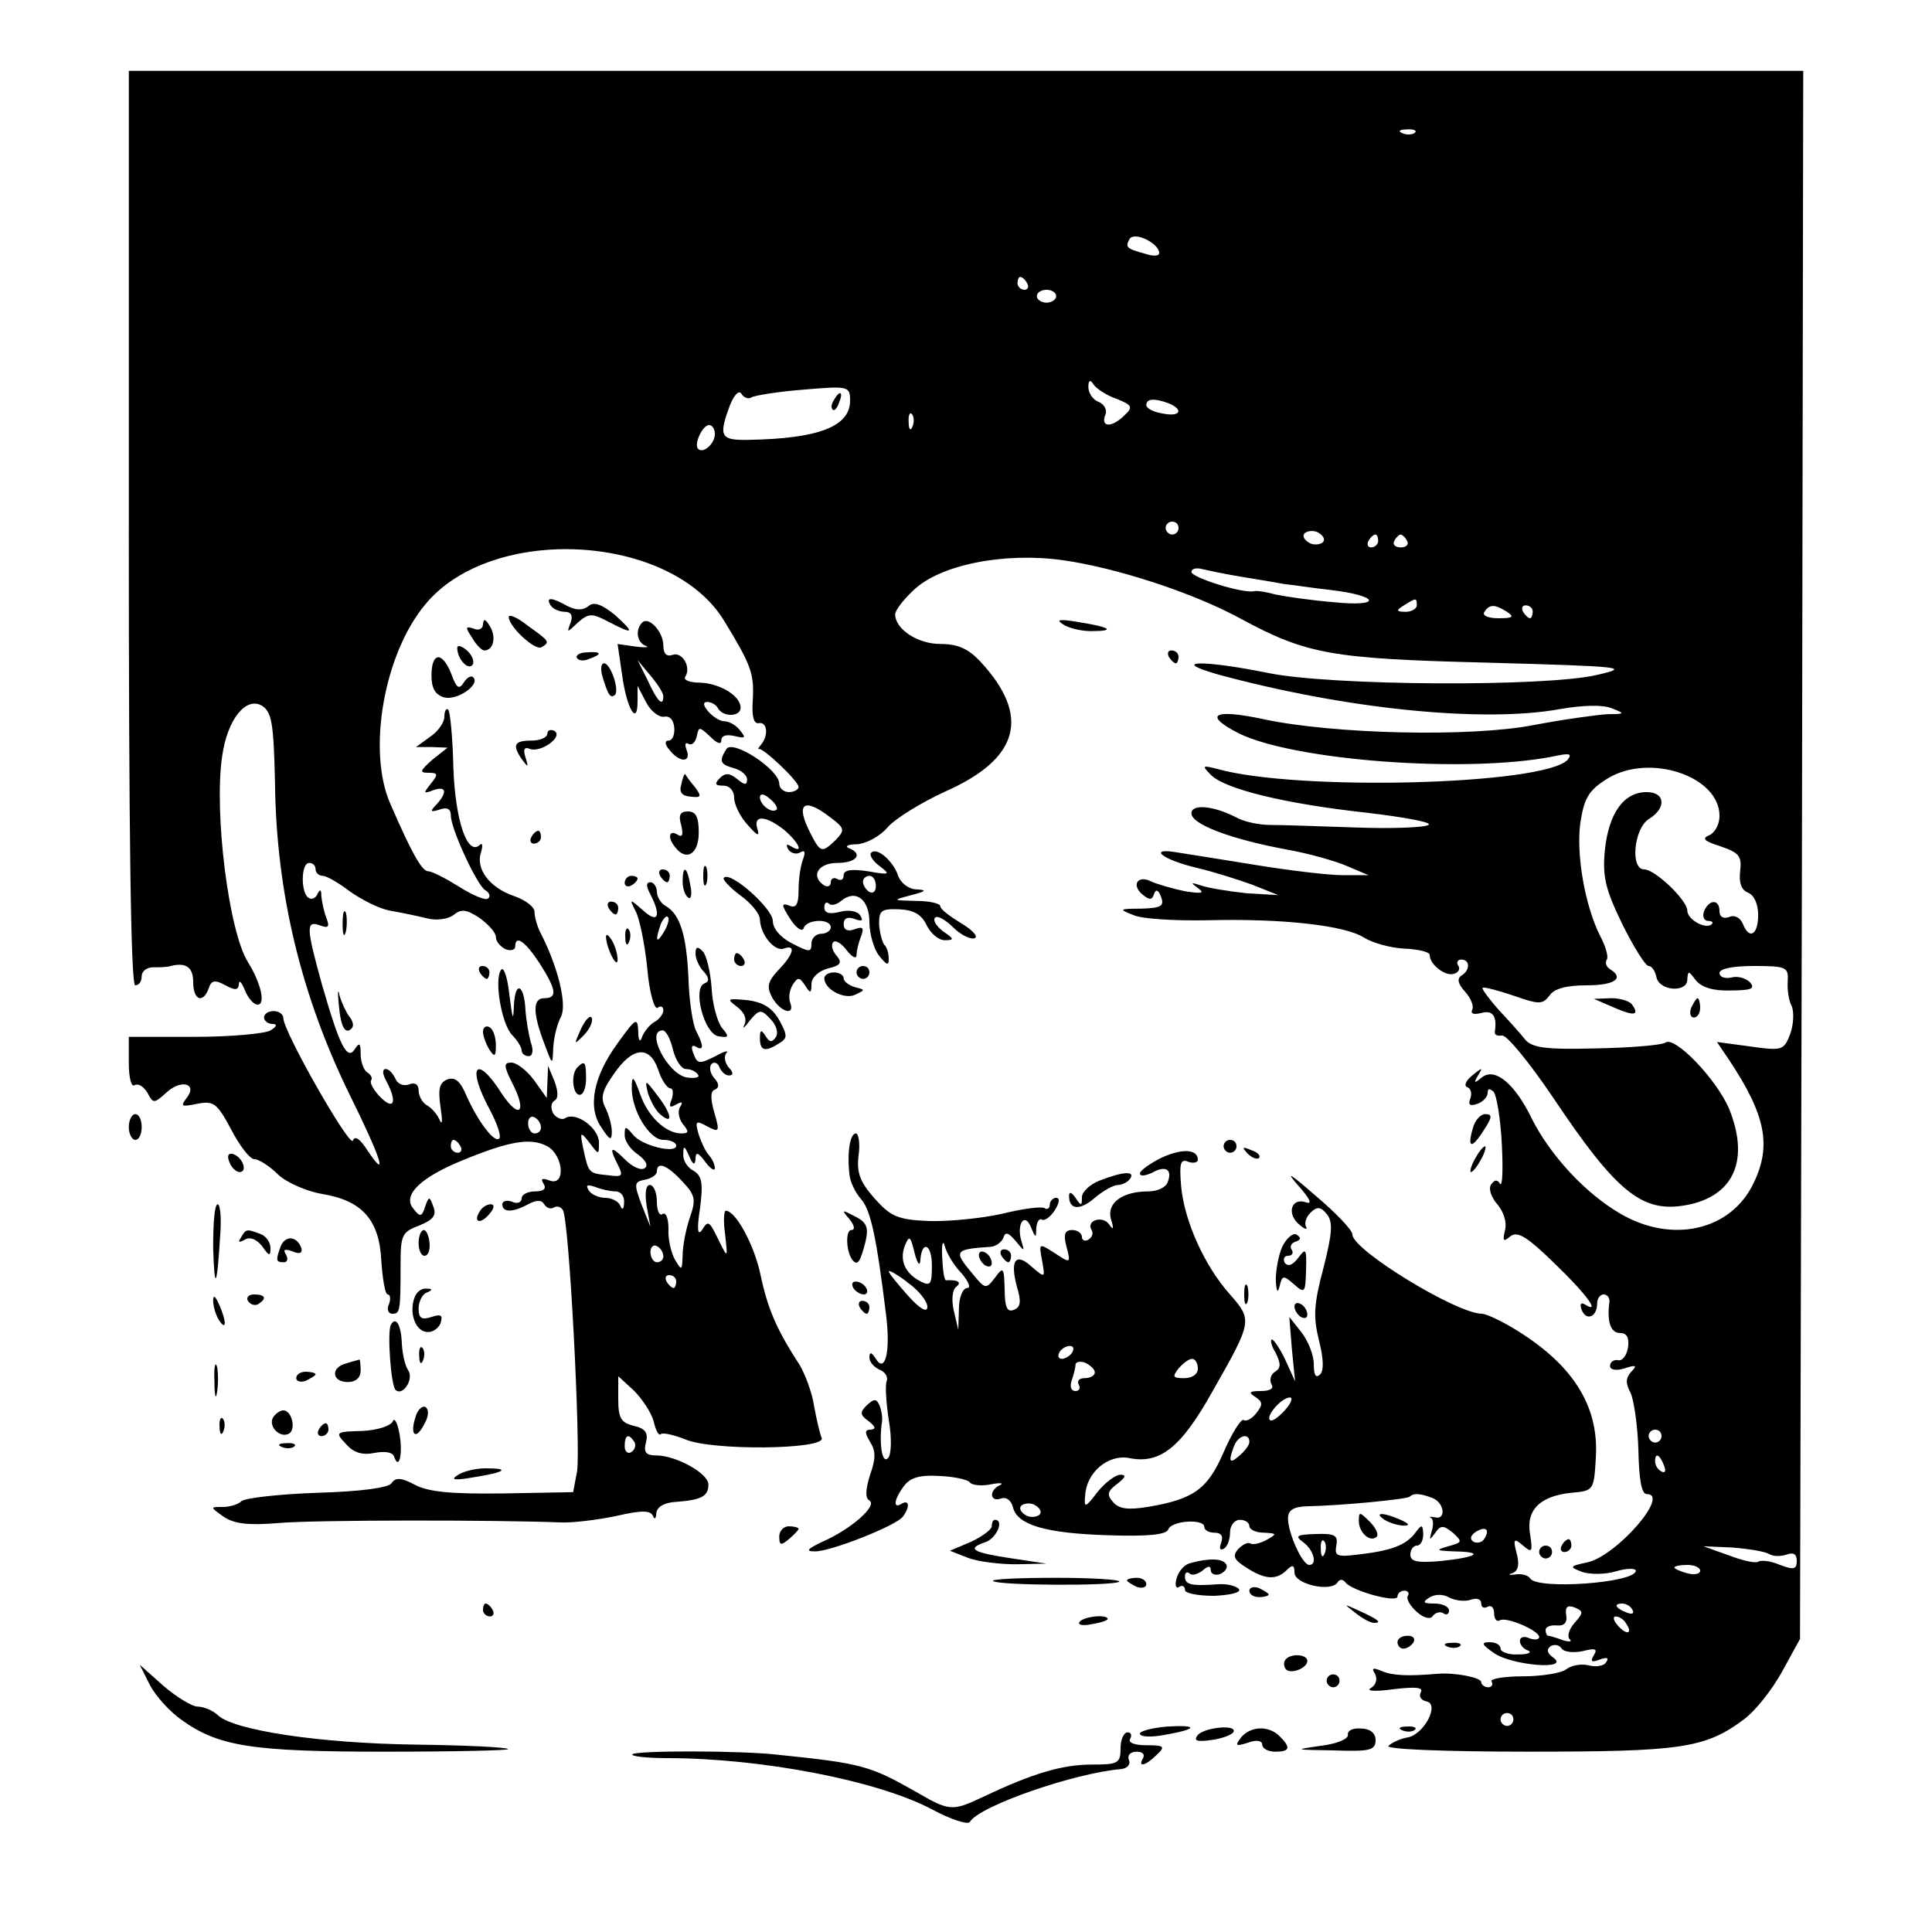 <?xml version="1.0" standalone="no"?>
<!DOCTYPE svg PUBLIC "-//W3C//DTD SVG 20010904//EN"
 "http://www.w3.org/TR/2001/REC-SVG-20010904/DTD/svg10.dtd">
<svg version="1.0" xmlns="http://www.w3.org/2000/svg"
 width="300pt" height="300pt" viewBox="0 0 300 300"
 preserveAspectRatio="xMidYMid meet">
<g transform="translate(0,300) scale(0.1,-0.1)"
fill="#000000" stroke="none">
<path d="M200 2180 c0 -467 3 -710 10 -710 6 0 10 6 10 14 0 8 8 14 18 14 9 0
22 0 27 2 24 6 35 -2 35 -25 0 -28 15 -34 24 -10 4 13 10 14 26 5 15 -8 20 -8
21 2 0 7 4 3 9 -9 5 -13 14 -23 20 -23 13 0 5 34 -15 66 -30 48 -53 233 -40
320 8 57 37 93 62 78 15 -10 18 -27 20 -120 2 -171 41 -331 116 -484 48 -97
61 -136 28 -87 -12 19 -20 24 -23 16 -4 -13 -108 169 -108 190 0 6 -7 11 -15
11 -8 0 -15 -4 -15 -10 0 -5 6 -10 13 -10 8 0 7 -4 -3 -10 -8 -5 -61 -10 -117
-10 l-103 0 0 -41 c0 -22 4 -38 9 -34 6 3 14 -2 20 -12 9 -17 10 -17 30 1 23
21 49 13 30 -10 -9 -12 -7 -13 17 -8 26 5 31 1 53 -40 13 -25 29 -46 36 -46 7
0 24 -11 37 -24 14 -13 45 -26 68 -30 62 -10 89 -40 92 -103 2 -29 6 -53 10
-53 4 0 5 -7 2 -15 -4 -8 -1 -15 5 -15 12 0 13 3 13 76 0 46 2 51 29 61 22 9
27 16 22 29 -6 17 -7 17 -13 0 -5 -16 -8 -16 -18 -3 -18 21 11 49 78 76 71 29
104 35 130 21 25 -14 29 -63 3 -53 -11 4 -14 3 -9 -5 5 -8 0 -12 -13 -12 -12
0 -21 -5 -21 -11 0 -6 -7 -9 -15 -5 -8 3 -15 1 -15 -4 0 -13 16 -13 40 0 13 7
21 7 25 0 4 -6 10 -8 15 -5 5 3 11 1 14 -4 10 -15 28 -371 22 -406 l-6 -32
-108 -2 c-80 -1 -115 2 -137 13 -22 12 -31 12 -37 3 -4 -7 -46 -13 -115 -15
-59 -2 -112 -8 -118 -13 -5 -5 -18 -9 -29 -9 -20 0 -20 0 1 -15 16 -11 38 -14
85 -10 55 5 336 5 438 1 19 -1 58 4 87 10 39 9 53 9 57 0 2 -6 5 -4 5 4 1 10
12 17 32 18 39 3 49 9 49 27 0 17 -50 45 -81 45 -16 0 -20 5 -16 20 4 15 -1
22 -19 26 -20 5 -24 12 -24 42 l0 35 24 -22 c13 -13 27 -34 31 -48 3 -14 8
-23 11 -20 3 3 20 -1 38 -8 41 -18 218 -16 212 2 -3 6 -8 29 -12 50 -3 21 -14
49 -22 63 -36 55 -50 88 -61 140 -10 48 -39 100 -54 100 -3 0 -4 -17 -1 -37 4
-36 4 -37 -8 -13 -17 35 -18 36 -28 20 -7 -10 -8 2 -3 34 5 39 3 50 -10 58
-10 5 -17 17 -16 26 0 14 2 13 9 -3 6 -14 9 -15 10 -5 0 12 4 11 15 -4 8 -11
15 -15 15 -10 0 6 -4 14 -9 20 -5 5 -12 20 -16 32 -6 21 -5 23 13 13 19 -10
20 -9 11 22 -6 21 -6 33 1 35 7 3 7 9 -1 18 -7 8 -8 18 -4 22 4 4 10 1 12 -5
3 -7 9 -13 15 -13 7 0 7 5 -1 13 -6 8 -7 17 -3 22 4 4 -3 3 -15 -4 -28 -14
-30 -14 -37 5 -3 8 -2 12 4 9 13 -8 13 1 1 24 -5 9 -11 46 -12 82 -3 67 -13
99 -35 112 -8 4 -14 15 -14 22 0 8 -5 15 -10 15 -7 0 -7 -6 0 -19 17 -33 12
-46 -11 -25 -22 19 -22 19 -12 -1 6 -11 14 -50 18 -88 3 -37 11 -65 16 -62 5
4 9 2 9 -4 0 -5 -6 -14 -14 -18 -7 -4 -16 -15 -19 -23 -3 -10 -6 -6 -6 9 -1
22 -4 20 -32 -19 -38 -52 -47 -100 -25 -131 13 -20 16 -21 16 -6 0 10 -5 27
-10 37 -8 15 -5 27 13 52 29 43 56 45 69 7 5 -16 14 -29 19 -29 4 0 5 -7 2
-17 -5 -12 -3 -14 7 -8 9 5 11 4 6 -4 -4 -6 -2 -18 4 -26 10 -12 10 -15 -2
-15 -24 0 -52 26 -64 61 -10 28 -13 30 -13 11 -1 -35 27 -82 49 -82 11 0 20
-4 20 -9 0 -13 -54 0 -67 17 -12 14 -13 14 -13 -1 0 -9 9 -22 21 -30 12 -9 16
-17 10 -21 -6 -4 -19 2 -31 14 -22 22 -25 19 -10 -10 8 -16 6 -18 -15 -15 -31
3 -31 3 -39 40 -6 28 -5 29 9 11 15 -20 15 -20 15 0 0 22 -35 48 -52 38 -5 -4
-14 0 -19 7 -4 8 -4 16 2 20 6 3 6 14 0 30 l-10 24 -1 -25 -1 -25 -20 28 c-11
15 -27 27 -35 27 -12 0 -12 -5 1 -31 24 -46 12 -59 -16 -17 -40 63 -55 42 -18
-26 11 -21 18 -41 14 -44 -7 -7 -32 25 -50 65 -10 24 -18 31 -30 27 -13 -5
-15 -15 -11 -43 3 -20 3 -29 -1 -21 -3 8 -12 19 -19 23 -8 4 -14 15 -14 24 0
9 -6 13 -15 9 -9 -3 -18 1 -21 9 -4 8 -10 15 -15 15 -6 0 -5 -8 1 -19 17 -32
12 -46 -9 -25 -10 10 -17 22 -15 26 3 4 0 9 -6 13 -5 3 -10 16 -10 28 0 17 -2
19 -9 8 -12 -19 -24 6 -51 100 -25 90 -25 100 -3 92 13 -5 15 -2 10 11 -4 10
-7 25 -8 34 0 11 -2 12 -6 4 -2 -6 -9 -10 -14 -6 -12 7 -12 54 1 54 6 0 10 -4
10 -10 0 -5 5 -10 11 -10 6 0 25 -11 42 -24 18 -13 46 -27 62 -30 17 -3 42 -8
58 -12 15 -4 33 -1 41 5 12 10 20 9 40 -4 14 -10 26 -23 26 -30 0 -7 7 -15 15
-19 8 -3 15 -1 15 4 0 19 15 9 38 -26 26 -41 28 -54 7 -54 -18 0 -18 -23 0
-70 13 -35 13 -35 14 -7 1 16 6 37 12 48 10 19 -5 79 -32 131 -5 10 -9 24 -9
32 0 8 -15 19 -33 25 -37 13 -59 42 -50 68 3 10 2 15 -2 11 -19 -18 -38 37
-41 119 -1 47 -5 88 -8 91 -3 3 -6 -2 -6 -11 0 -9 -10 -23 -22 -31 l-22 -16
24 0 25 -1 -24 -19 c-19 -17 -20 -20 -6 -20 15 0 16 -2 4 -17 -12 -15 -12 -16
4 -10 20 7 22 -3 5 -22 -11 -11 -10 -13 5 -8 11 4 17 1 17 -9 0 -21 40 -107
53 -116 7 -4 9 -10 5 -13 -3 -4 -23 4 -45 18 -21 13 -42 24 -48 24 -10 0 -26
29 -59 105 -36 82 -10 232 54 309 103 126 383 111 465 -26 41 -67 46 -81 44
-120 -2 -27 1 -39 9 -38 13 3 16 -18 4 -33 -4 -5 -6 -8 -4 -7 6 3 62 -50 62
-59 0 -4 -7 -8 -15 -8 -8 0 -15 6 -15 13 0 22 -72 69 -82 54 -12 -19 -10 -24
12 -30 11 -3 20 -11 20 -17 0 -10 -4 -9 -15 0 -12 10 -19 10 -27 2 -9 -9 -8
-12 5 -12 10 0 17 -8 17 -19 0 -10 9 -29 21 -42 15 -17 19 -19 15 -6 -7 22 13
21 42 -2 23 -20 31 -38 10 -25 -7 4 -8 3 -4 -5 4 -6 12 -8 18 -5 8 5 9 1 5
-10 -4 -10 -7 -31 -7 -48 0 -23 -4 -29 -15 -24 -12 4 -12 1 2 -21 9 -14 19
-21 21 -14 5 14 42 15 42 1 0 -5 -7 -10 -15 -10 -8 0 -15 -7 -15 -15 0 -14 -3
-14 -30 0 -18 9 -30 23 -30 35 0 19 -66 78 -76 67 -3 -2 9 -15 25 -27 17 -12
31 -29 31 -38 1 -24 23 -50 37 -45 19 7 16 -8 -8 -33 -17 -18 -19 -26 -10 -43
13 -23 36 -29 28 -8 -3 8 -1 20 4 28 8 12 10 12 19 -1 8 -13 10 -13 10 2 0 10
11 20 25 24 21 5 23 9 14 20 -7 8 -9 17 -5 21 3 4 13 -2 21 -13 8 -10 15 -14
15 -7 0 6 3 19 7 29 5 13 3 16 -10 11 -11 -4 -17 -1 -17 8 0 9 6 12 17 8 11
-4 14 -3 9 5 -4 7 -17 10 -32 6 -16 -4 -24 -2 -24 7 0 7 3 9 7 6 3 -4 12 -2
19 4 23 19 44 2 44 -33 0 -18 7 -42 15 -52 12 -15 15 -16 15 -5 0 9 -3 19 -7
22 -3 4 -7 18 -8 32 0 21 3 24 31 23 23 -1 35 -8 43 -25 6 -12 18 -23 28 -23
15 0 15 2 -3 14 -10 8 -16 17 -12 21 3 4 16 -3 28 -15 12 -12 27 -19 33 -17 7
2 -3 13 -20 23 -18 11 -33 22 -33 27 0 4 -17 8 -37 8 -38 1 -38 1 -8 9 23 6
25 8 8 9 -12 0 -24 10 -28 20 -7 23 -33 46 -42 37 -4 -3 2 -13 13 -21 17 -13
16 -14 -18 -8 -26 4 -38 2 -38 -6 0 -7 -4 -9 -10 -6 -5 3 -10 1 -10 -5 0 -6
-5 -8 -10 -5 -22 14 -10 35 20 35 30 0 41 14 18 23 -7 3 -1 6 13 6 14 1 35 12
47 26 12 14 53 39 90 56 115 51 133 117 54 202 -19 20 -35 27 -62 27 -35 0
-70 23 -70 46 0 6 12 22 28 37 41 40 141 60 233 47 84 -12 203 -51 276 -91
102 -55 140 -62 383 -68 213 -6 222 -7 170 -19 -80 -19 -415 -17 -511 3 -99
20 -155 20 -79 -2 198 -54 413 -76 533 -54 35 6 66 7 80 1 21 -8 20 -9 -7 -9
-16 -1 -68 -8 -115 -17 -98 -19 -310 -14 -418 9 -79 17 -96 7 -39 -22 86 -42
351 -62 486 -36 27 6 32 5 24 -5 -37 -39 -420 -49 -544 -14 -23 6 -24 5 -10
-9 21 -22 114 -45 242 -59 59 -7 103 -15 96 -19 -6 -4 -56 -6 -112 -4 -56 2
-116 4 -134 4 -17 0 -41 5 -53 12 -35 18 -69 21 -69 6 0 -17 61 -40 147 -56
34 -6 77 -18 95 -26 l33 -14 -40 0 c-22 0 -80 7 -130 15 -49 8 -106 17 -125
20 -50 9 -26 -11 30 -24 25 -6 63 -18 85 -26 l40 -16 -50 3 c-27 3 -59 8 -70
12 -16 5 -17 5 -5 -4 11 -8 7 -9 -20 -5 -19 4 -43 11 -52 15 -21 11 -32 -5
-14 -20 11 -9 15 -9 18 1 3 8 7 6 11 -5 5 -14 0 -17 -31 -18 -35 0 -35 -1 -12
-10 13 -6 65 -9 115 -8 116 3 214 -8 243 -27 13 -8 41 -16 62 -17 22 -1 40 -5
40 -10 0 -15 25 -34 38 -29 7 2 10 8 6 13 -3 5 0 9 5 9 14 0 14 -17 0 -25 -7
-5 -5 -13 6 -25 9 -10 14 -23 11 -28 -3 -6 2 -8 14 -5 18 5 25 -5 21 -30 0 -4
4 -6 11 -5 7 2 42 -41 78 -94 103 -154 142 -184 215 -168 69 16 91 71 60 148
-20 47 -85 114 -99 103 -6 -4 -55 -8 -108 -9 -79 -2 -99 1 -110 14 -7 9 -26
30 -41 46 -15 17 -26 32 -25 34 2 2 24 -4 48 -12 40 -14 45 -14 56 0 7 11 27
16 58 16 43 0 59 11 36 25 -6 4 -8 10 -5 15 3 4 -2 21 -10 36 -24 47 -38 128
-31 177 6 38 13 50 42 68 65 40 174 4 174 -58 0 -13 -7 -26 -16 -30 -12 -5 -8
-9 17 -17 29 -10 34 -15 31 -39 -2 -18 2 -29 12 -33 10 -4 16 -18 16 -35 0
-31 -14 -39 -24 -13 -4 9 -13 14 -21 10 -9 -3 -15 0 -15 9 0 19 -16 19 -24 0
-3 -8 0 -15 6 -15 6 0 9 -2 6 -5 -9 -9 -38 7 -38 21 0 16 -50 64 -67 64 -22 0
-16 63 7 78 28 17 26 42 -3 42 -36 0 -59 -33 -65 -90 -4 -42 1 -61 27 -115 18
-36 36 -65 41 -65 5 0 10 -8 12 -17 4 -22 48 -25 48 -4 1 14 2 14 13 -1 9 -11
27 -17 54 -16 33 0 39 3 30 13 -6 6 -19 10 -29 7 -10 -2 -18 1 -18 7 0 7 21
11 54 11 49 0 53 -2 52 -22 -1 -13 1 -31 6 -40 4 -9 3 -29 -2 -43 -10 -26 -12
-27 -62 -20 l-52 7 19 -28 c57 -86 66 -133 38 -191 -35 -74 -127 -95 -208 -47
-53 31 -107 89 -136 146 -27 56 -58 81 -78 65 -12 -10 -13 -9 -6 3 8 13 7 13
-9 0 -10 -8 -13 -16 -8 -18 6 -2 8 -10 5 -18 -4 -10 0 -12 11 -8 9 3 16 11 16
17 0 7 3 7 9 2 5 -6 11 -42 13 -82 2 -40 1 -67 -3 -61 -4 7 -9 6 -14 -2 -4 -6
1 -20 10 -30 10 -12 15 -28 12 -40 -4 -17 -3 -19 8 -10 11 9 26 0 69 -42 50
-48 73 -80 46 -63 -6 3 -7 -1 -4 -9 7 -18 24 -11 24 10 0 8 5 14 10 14 6 0 10
-6 9 -12 -4 -31 2 -48 17 -48 10 0 14 -7 12 -22 -2 -13 -9 -22 -16 -20 -6 1
-12 -3 -12 -9 0 -6 9 -8 22 -4 18 6 21 5 11 -5 -9 -10 -9 -18 -1 -33 5 -11 11
-51 12 -88 1 -47 5 -69 13 -69 37 0 -47 -96 -92 -106 -28 -6 -29 -7 -8 -15 12
-4 36 -4 52 1 17 5 31 5 31 1 0 -19 -153 -30 -164 -12 -3 5 -14 8 -24 6 -9 -1
-11 0 -4 2 9 3 12 13 7 31 -6 23 -4 24 10 12 14 -12 15 -10 11 17 -7 38 15 60
64 65 35 3 35 4 38 55 5 81 -37 146 -129 201 -20 12 -42 22 -48 22 -39 0 -201
99 -201 123 0 7 -26 34 -58 61 -38 33 -47 39 -27 16 18 -20 24 -31 13 -27 -23
8 -31 -18 -10 -35 8 -7 13 -8 10 -3 -3 6 0 15 7 22 10 10 16 9 25 -2 10 -12 9
-29 -5 -84 -15 -56 -16 -76 -7 -112 7 -28 8 -47 2 -53 -7 -7 -10 -1 -10 16 0
14 -9 36 -19 49 l-19 24 4 -50 5 -50 -15 33 c-8 17 -18 32 -21 32 -3 0 -1 -10
6 -21 8 -17 8 -23 -1 -29 -7 -4 -9 -13 -6 -19 5 -7 -2 -11 -16 -11 -18 0 -20
-2 -9 -9 12 -8 12 -12 2 -25 -7 -9 -16 -14 -20 -11 -4 2 -18 -20 -31 -50 -25
-58 -47 -73 -118 -85 -31 -5 -45 -3 -54 8 -10 11 -8 17 7 28 13 10 14 14 5 14
-8 0 -24 -12 -36 -27 -19 -25 -21 -25 -19 -5 2 36 36 64 68 58 48 -10 81 16
130 104 62 109 62 110 26 151 -39 44 -70 113 -75 167 -3 36 -1 43 11 38 8 -3
15 -1 15 3 0 17 -25 18 -57 3 -18 -9 -33 -20 -33 -24 0 -5 8 -4 19 1 21 12 32
5 24 -15 -3 -8 -16 -14 -30 -14 -40 0 -65 -18 -58 -43 5 -16 4 -18 -3 -8 -10
14 -36 6 -27 -9 3 -5 1 -11 -5 -15 -5 -3 -10 -1 -10 4 0 6 -7 11 -15 11 -12 0
-14 -7 -9 -26 7 -26 6 -26 -18 -10 -25 16 -25 16 -20 -11 5 -28 5 -28 -16 -10
-25 23 -34 10 -23 -31 7 -23 6 -32 -5 -36 -10 -4 -14 4 -14 32 -1 34 -2 36
-15 18 -14 -18 -15 -18 -34 5 -31 37 -30 39 28 43 8 1 16 7 19 14 3 10 8 8 19
-5 14 -17 14 -17 9 0 -8 26 5 46 15 21 7 -17 8 -17 8 -1 1 10 5 16 9 13 4 -2
13 4 20 15 7 11 8 19 2 19 -5 0 -10 -5 -10 -11 0 -5 -4 -8 -8 -5 -5 3 -35 -1
-67 -9 -32 -7 -83 -12 -113 -11 -48 2 -59 7 -84 35 -22 25 -28 39 -25 66 3 19
0 35 -4 35 -9 0 -14 -29 -10 -64 1 -11 9 -28 18 -38 15 -17 24 -59 39 -181 7
-57 -2 -90 -16 -67 -7 11 -10 11 -10 2 0 -7 7 -15 16 -19 8 -3 13 -11 11 -17
-3 -6 -1 -34 3 -61 5 -28 4 -54 -1 -59 -9 -10 -14 20 -10 53 2 7 0 20 -3 28
-5 11 -8 12 -20 1 -11 -11 -11 -15 3 -25 10 -8 12 -12 3 -13 -9 0 -10 -4 -1
-19 9 -14 9 -26 0 -51 -7 -23 -8 -36 -1 -40 13 -8 -29 -45 -73 -64 -23 -11
-27 -15 -12 -15 23 -1 127 40 137 54 11 15 10 27 -2 20 -14 -9 -12 7 4 28 10
13 25 17 56 15 23 -1 44 -6 46 -10 3 -4 17 -6 32 -3 15 3 21 2 15 -1 -18 -8
-16 -27 1 -21 8 3 16 -2 19 -14 7 -27 50 -40 149 -43 61 -2 89 1 92 9 5 14 56
17 56 4 0 -5 7 -9 16 -9 10 0 14 -5 10 -16 -3 -8 -2 -12 4 -9 6 3 10 15 10 26
0 10 7 19 15 19 8 0 15 -4 15 -10 0 -5 10 -10 23 -10 20 -1 20 -2 4 -11 -9 -5
-20 -8 -25 -6 -4 3 -12 -1 -19 -8 -10 -11 -7 -17 12 -29 29 -19 47 -20 63 -4
9 9 12 8 12 -4 0 -18 57 -31 67 -15 3 5 8 5 12 0 9 -13 81 -33 81 -22 0 5 5 9
11 9 5 0 8 -4 5 -8 -3 -5 4 -16 14 -25 11 -10 22 -12 25 -6 4 5 11 7 16 4 5
-4 9 -1 9 4 0 6 -10 11 -22 11 -18 0 -20 2 -9 9 9 6 22 6 32 0 10 -5 25 -6 33
-3 9 3 16 1 16 -6 0 -6 4 -8 10 -5 5 3 10 -1 10 -10 0 -9 4 -14 9 -11 10 6 61
-16 61 -26 0 -4 -7 -5 -15 -2 -8 4 -15 2 -15 -4 0 -6 6 -13 13 -15 6 -3 0 -6
-15 -6 -16 -1 -28 4 -28 9 0 6 -8 10 -17 10 -14 0 -12 -4 7 -17 27 -19 119
-27 92 -7 -10 7 -11 13 -4 18 6 3 13 2 17 -4 3 -5 18 -7 32 -4 20 5 24 4 18
-6 -6 -10 -4 -12 9 -7 11 4 15 3 10 -4 -3 -6 -16 -8 -27 -5 -12 3 -27 0 -35
-6 -7 -6 -38 -11 -67 -11 -30 0 -52 -4 -49 -8 3 -5 0 -9 -5 -9 -6 0 -11 4 -11
8 0 7 -40 15 -67 13 -47 -4 -70 -3 -87 4 -14 6 -17 5 -11 -4 4 -8 2 -17 -6
-22 -9 -5 6 -6 35 -2 34 4 47 3 42 -5 -3 -6 0 -12 9 -14 21 -4 -4 -52 -30 -56
-11 -2 -24 -8 -29 -13 -6 -5 81 -9 216 -9 239 0 276 5 337 51 16 12 42 44 58
73 l28 51 3 1218 2 1217 -1300 0 -1300 0 0 -710z m1997 614 c-3 -3 -12 -4 -19
-1 -8 3 -5 6 6 6 11 1 17 -2 13 -5z m-397 -187 c0 -5 -10 -5 -22 -1 -29 8 -31
10 -24 23 8 12 46 -7 46 -22z m-205 -47 c3 -5 1 -10 -4 -10 -6 0 -11 5 -11 10
0 6 2 10 4 10 3 0 8 -4 11 -10z m45 -20 c0 -5 -7 -10 -15 -10 -8 0 -15 5 -15
10 0 6 7 10 15 10 8 0 15 -4 15 -10z m93 -159 c25 -10 27 -13 13 -26 -19 -19
-37 -19 -30 0 4 8 -1 17 -10 21 -9 3 -16 14 -16 23 0 11 3 12 8 4 4 -6 20 -17
35 -22z m-566 2 c5 3 42 9 81 12 70 6 72 5 72 -17 0 -40 -48 -59 -157 -61 -43
-1 -47 5 -32 47 7 21 16 31 20 25 4 -7 11 -9 16 -6z m647 -9 c25 -10 19 -22
-9 -16 -14 2 -25 8 -25 13 0 10 12 11 34 3z m-397 -36 c-3 -8 -6 -5 -6 6 -1
11 2 17 5 13 3 -3 4 -12 1 -19z m-307 -12 c0 -15 -18 -31 -26 -23 -7 7 7 37
17 37 5 0 9 -6 9 -14z m720 -146 c0 -5 -4 -10 -10 -10 -5 0 -10 5 -10 10 0 6
5 10 10 10 6 0 10 -4 10 -10z m225 -21 c-3 -4 -12 -6 -20 -3 -8 4 -13 10 -10
15 3 4 12 6 20 3 8 -4 13 -10 10 -15z m85 1 c0 -5 -5 -10 -11 -10 -5 0 -7 5
-4 10 3 6 8 10 11 10 2 0 4 -4 4 -10z m45 0 c3 -5 -1 -10 -10 -10 -9 0 -13 5
-10 10 3 6 8 10 10 10 2 0 7 -4 10 -10z m-255 -56 c25 -4 54 -9 65 -11 11 -1
43 -6 70 -9 78 -9 82 -27 5 -19 -36 3 -76 9 -90 12 -14 4 -28 6 -33 5 -16 -4
-97 21 -97 30 0 5 8 7 18 4 9 -2 37 -8 62 -12z m270 -44 c0 -5 -8 -10 -17 -10
-15 0 -16 2 -3 10 19 12 20 12 20 0z m140 -10 c12 -8 9 -10 -13 -10 -16 0 -26
4 -22 10 8 12 16 12 35 0z m40 0 c0 -5 -2 -10 -4 -10 -3 0 -8 5 -11 10 -3 6
-1 10 4 10 6 0 11 -4 11 -10z m-1174 -307 c-7 -7 -26 7 -26 19 0 6 6 6 15 -2
9 -7 13 -15 11 -17z m83 -12 c23 -17 23 -20 9 -35 -22 -21 -24 -21 -41 13 -22
44 -8 53 32 22z m71 -107 c0 -8 -4 -12 -10 -9 -5 3 -10 10 -10 16 0 5 5 9 10
9 6 0 10 -7 10 -16z m-329 -71 c-12 -20 -14 -14 -5 12 4 9 9 14 11 11 3 -2 0
-13 -6 -23z m14 -183 c4 -16 13 -30 20 -30 8 0 16 -4 19 -9 3 -4 -5 -6 -18 -4
-30 6 -64 73 -37 73 5 0 12 -13 16 -30z m-205 -121 c0 -5 -4 -9 -10 -9 -5 0
-10 7 -10 16 0 8 5 12 10 9 6 -3 10 -10 10 -16z m-125 -29 c3 -5 1 -10 -4 -10
-6 0 -11 5 -11 10 0 6 2 10 4 10 3 0 8 -4 11 -10z m344 -54 c21 -22 22 -29 12
-57 -6 -18 -11 -44 -11 -58 -1 -24 -1 -25 -12 -7 -6 11 -11 32 -10 48 0 16 -4
26 -9 23 -5 -4 -9 5 -9 19 0 14 -5 26 -11 26 -6 0 -8 -12 -5 -32 l6 -33 -14
35 c-12 32 -11 35 5 38 11 2 19 8 19 13 0 16 16 10 39 -15z m-103 -16 c8 0 14
-8 13 -17 0 -11 -3 -13 -6 -5 -2 6 -13 12 -23 12 -10 0 -22 5 -26 12 -5 8 -2
9 10 5 10 -4 24 -7 32 -7z m473 -108 c2 33 18 27 18 -7 0 -30 -2 -33 -19 -24
-24 13 -32 34 -22 57 6 14 8 12 14 -13 4 -16 8 -22 9 -13z m64 -19 c11 -13 15
-23 9 -23 -7 0 -13 -15 -13 -32 l-1 -33 -7 30 c-4 17 -2 33 4 37 9 7 2 11 -16
10 -3 0 -5 16 -6 36 -1 20 1 28 4 17 3 -11 14 -30 26 -42z m-463 26 c0 -5 -4
-9 -10 -9 -5 0 -10 7 -10 16 0 8 5 12 10 9 6 -3 10 -10 10 -16z m410 -78 c0
-10 -11 -4 -30 17 -16 18 -30 35 -30 38 0 2 14 -5 30 -18 17 -12 30 -29 30
-37z m-390 39 c0 -5 -2 -10 -4 -10 -3 0 -8 5 -11 10 -3 6 -1 10 4 10 6 0 11
-4 11 -10z m615 -110 c-3 -5 -11 -10 -16 -10 -6 0 -7 5 -4 10 3 6 11 10 16 10
6 0 7 -4 4 -10z m35 -31 c0 -5 -7 -9 -16 -9 -8 0 -12 -4 -9 -10 3 -5 1 -10 -5
-10 -7 0 -9 7 -6 16 3 9 6 20 6 25 0 4 7 6 15 3 8 -4 15 -10 15 -15z m160 6
c0 -9 -9 -15 -21 -15 -18 0 -19 2 -9 15 7 8 16 15 21 15 5 0 9 -7 9 -15z m135
-65 c-10 -11 -20 -18 -23 -15 -7 6 18 35 31 35 5 0 2 -9 -8 -20z m585 -40 c0
-5 -4 -10 -10 -10 -5 0 -10 5 -10 10 0 6 5 10 10 10 6 0 10 -4 10 -10z m-1595
-9 c3 -5 1 -12 -5 -16 -5 -3 -10 1 -10 9 0 18 6 21 15 7z m955 0 c0 -5 -7 -14
-15 -21 -16 -14 -18 -10 -9 14 6 17 24 22 24 7z m644 -37 c3 -8 2 -12 -4 -9
-6 3 -10 10 -10 16 0 14 7 11 14 -7z m-360 -50 c19 -7 22 -35 4 -30 -7 1 -10
1 -6 -1 4 -2 4 -12 1 -21 -4 -14 -3 -14 5 -3 9 13 13 13 28 1 15 -14 15 -15
-7 -21 -21 -6 -19 -7 10 -8 47 -1 35 -9 -22 -15 -36 -3 -47 -1 -47 10 0 8 5
14 10 14 6 0 10 8 10 18 -1 15 -2 16 -13 1 -14 -18 -36 -27 -89 -33 -32 -4
-36 -2 -33 14 3 16 -2 19 -32 18 -30 -1 -33 -3 -19 -13 16 -12 22 -35 9 -35
-11 0 -33 50 -33 72 0 13 8 18 28 19 55 1 157 11 161 15 6 6 17 5 35 -2z
m-609 -25 c-3 -4 -12 -6 -20 -3 -8 4 -13 10 -10 15 3 4 12 6 20 3 8 -4 13 -10
10 -15z m690 -38 c-3 -6 -11 -8 -17 -5 -6 4 -5 9 3 15 16 10 23 4 14 -10z
m-248 -23 c-3 -8 -6 -5 -6 6 -1 11 2 17 5 13 3 -3 4 -12 1 -19z m690 -1 c6 -4
18 -4 27 -1 11 4 16 1 16 -10 0 -13 -5 -14 -26 -6 -14 6 -29 8 -34 5 -4 -3
-25 2 -46 10 l-39 14 45 -2 c25 -2 50 -6 57 -10z m-107 -26 c0 -5 -9 -7 -20
-4 -11 3 -20 7 -20 9 0 2 9 4 20 4 11 0 20 -4 20 -9z m-195 -81 c-8 -9 -12
-20 -8 -25 5 -4 0 -5 -10 -2 -10 4 -21 7 -23 7 -2 0 -4 4 -4 9 0 5 8 8 18 7
11 -1 16 5 14 16 -2 13 2 16 13 12 14 -6 14 -8 0 -24z m90 20 c3 -6 -1 -7 -9
-4 -18 7 -21 14 -7 14 6 0 13 -4 16 -10z m-10 -21 c11 -16 1 -19 -13 -3 -7 8
-8 14 -3 14 5 0 13 -5 16 -11z m-175 -149 c0 -5 -4 -10 -10 -10 -5 0 -10 5
-10 10 0 6 5 10 10 10 6 0 10 -4 10 -10z"/>
<path d="M1295 2379 c-4 -6 -5 -12 -2 -15 2 -3 7 2 10 11 7 17 1 20 -8 4z"/>
<path d="M2110 638 c0 -18 18 -34 28 -24 3 4 -2 14 -11 23 -16 16 -17 16 -17
1z"/>
<path d="M2150 640 c8 -5 22 -9 30 -9 10 0 8 3 -5 9 -27 12 -43 12 -25 0z"/>
<path d="M855 2060 c3 -5 13 -10 22 -10 10 0 13 -6 9 -17 -6 -16 -6 -16 11 0
17 15 22 15 47 2 40 -21 43 -19 11 10 -21 17 -33 21 -41 14 -9 -7 -19 -7 -33
0 -25 14 -34 14 -26 1z"/>
<path d="M790 2042 c0 -15 41 -53 51 -47 13 8 13 9 -21 33 -16 13 -30 19 -30
14z"/>
<path d="M750 2031 c0 -7 -6 -11 -15 -7 -12 4 -13 2 -2 -14 6 -11 15 -20 19
-20 14 0 19 20 9 37 -7 12 -10 13 -11 4z"/>
<path d="M997 2033 c-11 -11 -8 -31 6 -36 6 -2 -1 -3 -16 -1 l-28 4 7 -48 c7
-52 24 -81 24 -41 l0 24 13 -25 c7 -14 20 -24 28 -23 9 2 15 -5 16 -17 1 -11
-3 -20 -9 -20 -6 0 -6 -6 2 -15 16 -20 34 -19 26 1 -3 8 -2 12 3 9 5 -3 11 2
13 12 3 15 4 15 21 -1 10 -10 17 -13 17 -6 0 8 8 10 21 7 16 -4 18 -3 8 9 -6
8 -17 14 -24 14 -7 0 -18 7 -25 15 -8 9 -9 15 -2 15 6 0 14 -4 17 -10 8 -14
35 -13 35 1 0 19 -33 38 -63 39 -16 0 -26 4 -23 9 10 15 -5 40 -20 34 -9 -3
-14 2 -14 15 0 21 -23 46 -33 35z m33 -114 c0 -17 -9 -9 -24 24 l-16 32 20
-24 c11 -13 20 -27 20 -32z"/>
<path d="M1650 2031 c8 -6 28 -11 44 -11 39 0 31 6 -19 14 -29 5 -36 4 -25 -3z"/>
<path d="M710 1994 c0 -17 17 -36 24 -26 3 5 -1 15 -9 22 -8 7 -15 9 -15 4z"/>
<path d="M896 1978 c3 -4 11 -5 19 -1 21 7 19 12 -4 10 -11 0 -18 -5 -15 -9z"/>
<path d="M1815 1980 c3 -5 8 -10 11 -10 2 0 4 5 4 10 0 6 -5 10 -11 10 -5 0
-7 -4 -4 -10z"/>
<path d="M670 1951 c0 -20 6 -30 20 -34 20 -5 56 20 45 31 -3 4 -10 0 -15 -8
-7 -11 -11 -9 -19 13 -14 36 -31 35 -31 -2z"/>
<path d="M936 1948 c8 -27 12 -33 19 -27 7 8 -7 49 -17 49 -5 0 -6 -10 -2 -22z"/>
<path d="M850 1861 c0 -6 -11 -11 -25 -11 -27 0 -30 -7 -14 -30 9 -12 10 -12
5 4 -4 12 -2 17 7 13 17 -6 52 19 38 28 -6 3 -11 1 -11 -4z"/>
<path d="M1058 1782 c-4 -12 1 -18 14 -19 17 -2 18 0 7 15 -8 9 -14 18 -15 20
-1 1 -4 -5 -6 -16z"/>
<path d="M1058 1718 c3 -14 2 -19 -6 -14 -13 8 -16 -4 -4 -19 17 -23 37 -12
37 22 0 24 -4 33 -17 33 -12 0 -15 -6 -10 -22z"/>
<path d="M825 1700 c-3 -5 -1 -10 4 -10 6 0 11 5 11 10 0 6 -2 10 -4 10 -3 0
-8 -4 -11 -10z"/>
<path d="M1092 1640 c0 -14 2 -19 5 -12 2 6 2 18 0 25 -3 6 -5 1 -5 -13z"/>
<path d="M1025 1640 c3 -5 8 -10 11 -10 2 0 4 5 4 10 0 6 -5 10 -11 10 -5 0
-7 -4 -4 -10z"/>
<path d="M1060 1631 c0 -11 4 -22 9 -25 4 -3 6 6 3 19 -5 30 -12 33 -12 6z"/>
<path d="M970 1629 c0 -5 5 -7 10 -4 6 3 10 8 10 11 0 2 -4 4 -10 4 -5 0 -10
-5 -10 -11z"/>
<path d="M945 1590 c3 -5 8 -10 11 -10 2 0 4 5 4 10 0 6 -5 10 -11 10 -5 0 -7
-4 -4 -10z"/>
<path d="M532 1565 c0 -16 2 -22 5 -12 2 9 2 23 0 30 -3 6 -5 -1 -5 -18z"/>
<path d="M971 1544 c0 -11 3 -14 6 -6 3 7 2 16 -1 19 -3 4 -6 -2 -5 -13z"/>
<path d="M941 1545 c1 -19 18 -51 18 -35 0 8 -4 22 -9 30 -5 8 -9 11 -9 5z"/>
<path d="M1080 1519 c0 -8 6 -21 13 -28 8 -9 9 -15 1 -18 -19 -7 -1 -77 21
-82 17 -3 18 -1 6 13 -7 9 -15 37 -16 62 -2 26 -8 51 -14 57 -8 8 -11 7 -11
-4z"/>
<path d="M1140 1510 c0 -5 5 -10 11 -10 5 0 7 5 4 10 -3 6 -8 10 -11 10 -2 0
-4 -4 -4 -10z"/>
<path d="M745 1490 c3 -5 8 -10 11 -10 2 0 4 5 4 10 0 6 -5 10 -11 10 -5 0 -7
-4 -4 -10z"/>
<path d="M778 1494 c-11 -16 1 -84 17 -101 8 -8 15 -19 15 -24 0 -5 5 -9 11
-9 6 0 8 9 3 22 -3 12 -7 34 -8 49 -2 41 -16 47 -18 8 -1 -26 -2 -23 -7 16 -3
28 -9 45 -13 39z"/>
<path d="M1330 1490 c0 -5 5 -10 10 -10 6 0 10 5 10 10 0 6 -4 10 -10 10 -5 0
-10 -4 -10 -10z"/>
<path d="M1280 1481 c0 -17 30 -33 47 -26 17 8 17 8 1 12 -10 3 -18 9 -18 14
0 5 -7 9 -15 9 -8 0 -15 -4 -15 -9z"/>
<path d="M526 1441 c3 -36 10 -48 20 -38 4 4 2 12 -4 19 -5 7 -12 22 -15 33
-2 11 -3 5 -1 -14z"/>
<path d="M1144 1437 c12 -9 16 -19 12 -28 -4 -8 0 -5 8 6 15 18 18 18 32 3 9
-9 13 -21 9 -28 -6 -9 -10 -9 -16 1 -7 11 -9 10 -9 -3 0 -20 8 -22 30 -8 13 8
13 12 0 36 -11 19 -25 28 -50 31 -31 3 -32 2 -16 -10z"/>
<path d="M2505 1436 c32 -14 41 -13 30 3 -3 6 -18 11 -33 11 l-27 -1 30 -13z"/>
<path d="M2626 1435 c-3 -8 -1 -15 4 -15 6 0 10 7 10 15 0 8 -2 15 -4 15 -2 0
-6 -7 -10 -15z"/>
<path d="M902 1402 c-11 -25 -11 -25 4 -10 9 9 15 21 13 27 -2 6 -10 -2 -17
-17z"/>
<path d="M750 1398 c0 -7 5 -20 10 -28 8 -12 10 -11 10 7 0 12 -4 25 -10 28
-5 3 -10 0 -10 -7z"/>
<path d="M897 1343 c-11 -10 -8 -43 3 -43 6 0 10 11 10 25 0 26 -2 29 -13 18z"/>
<path d="M1006 1303 c4 -12 12 -28 20 -34 20 -17 17 2 -6 31 -18 24 -19 24
-14 3z"/>
<path d="M200 1250 c0 -11 5 -20 10 -20 6 0 10 9 10 20 0 11 -4 20 -10 20 -5
0 -10 -9 -10 -20z"/>
<path d="M2287 1248 c-9 -31 -2 -33 17 -3 13 20 14 25 2 25 -7 0 -16 -10 -19
-22z"/>
<path d="M1900 1220 c0 -5 5 -10 10 -10 6 0 10 5 10 10 0 6 -4 10 -10 10 -5 0
-10 -4 -10 -10z"/>
<path d="M1937 1209 c7 -7 15 -10 18 -7 3 3 -2 9 -12 12 -14 6 -15 5 -6 -5z"/>
<path d="M2290 1200 c-6 -11 -8 -20 -6 -20 3 0 10 9 16 20 6 11 8 20 6 20 -3
0 -10 -9 -16 -20z"/>
<path d="M356 1196 c3 -9 11 -16 16 -16 13 0 5 23 -10 28 -7 2 -10 -2 -6 -12z"/>
<path d="M1708 1167 c-16 -6 -28 -18 -28 -26 0 -14 -1 -14 -10 -1 -6 9 -10 10
-10 3 0 -22 17 -23 40 -3 13 11 29 20 36 20 7 0 16 5 19 10 8 12 -11 11 -47
-3z"/>
<path d="M331 1063 c2 -70 6 -63 11 20 2 26 0 47 -4 47 -5 0 -7 -30 -7 -67z"/>
<path d="M745 1119 c-11 -17 1 -21 15 -4 8 9 8 15 2 15 -6 0 -14 -5 -17 -11z"/>
<path d="M1319 1107 c8 -10 9 -17 3 -17 -10 0 -8 -37 3 -48 7 -7 11 -1 19 30
5 22 2 30 -16 39 -21 11 -22 11 -9 -4z"/>
<path d="M374 1078 c-5 -7 -3 -8 6 -3 8 5 18 1 27 -10 11 -16 13 -16 13 -3 0
9 -7 19 -16 22 -21 8 -22 8 -30 -6z"/>
<path d="M650 1070 c0 -11 4 -20 9 -20 6 0 9 9 8 20 -1 11 -5 20 -9 20 -4 0
-8 -9 -8 -20z"/>
<path d="M1991 1064 c-6 -14 -10 -37 -10 -52 1 -18 3 -21 6 -9 4 17 6 17 22 3
17 -15 18 -14 19 21 1 34 0 36 -12 20 -9 -12 -16 -14 -21 -8 -3 6 -1 11 5 11
6 0 9 4 6 9 -4 5 -1 11 6 13 8 3 9 6 1 11 -5 3 -15 -5 -22 -19z"/>
<path d="M436 1065 c-8 -22 -8 -25 5 -25 5 0 7 5 3 12 -5 8 -2 9 10 5 11 -5
16 -3 14 5 -7 19 -25 20 -32 3z"/>
<path d="M1520 1051 c0 -5 5 -13 10 -16 6 -3 10 -2 10 4 0 5 -4 13 -10 16 -5
3 -10 2 -10 -4z"/>
<path d="M1555 1050 c3 -5 8 -10 11 -10 2 0 4 5 4 10 0 6 -5 10 -11 10 -5 0
-7 -4 -4 -10z"/>
<path d="M1325 1000 c3 -5 11 -10 16 -10 6 0 7 5 4 10 -3 6 -11 10 -16 10 -6
0 -7 -4 -4 -10z"/>
<path d="M1932 990 c0 -14 2 -19 5 -12 2 6 2 18 0 25 -3 6 -5 1 -5 -13z"/>
<path d="M644 986 c-9 -23 0 -51 17 -54 9 -2 19 4 23 13 4 13 1 15 -14 10 -15
-5 -20 -2 -20 13 0 11 6 23 13 25 9 4 9 6 -1 6 -7 1 -15 -5 -18 -13z"/>
<path d="M331 980 c0 -8 4 -22 9 -30 12 -18 12 -2 0 25 -6 13 -9 15 -9 5z"/>
<path d="M385 980 c4 -6 11 -8 16 -5 14 9 11 15 -7 15 -8 0 -12 -5 -9 -10z"/>
<path d="M1335 970 c3 -5 8 -10 11 -10 2 0 4 5 4 10 0 6 -5 10 -11 10 -5 0 -7
-4 -4 -10z"/>
<path d="M2010 971 c0 -5 5 -13 10 -16 6 -3 10 -2 10 4 0 5 -4 13 -10 16 -5 3
-10 2 -10 -4z"/>
<path d="M607 943 c-6 -11 0 -93 7 -101 11 -11 29 16 20 30 -5 7 -9 25 -10 41
-1 29 -9 44 -17 30z"/>
<path d="M651 894 c0 -11 3 -14 6 -6 3 7 2 16 -1 19 -3 4 -6 -2 -5 -13z"/>
<path d="M333 855 c0 -22 2 -30 4 -17 2 12 2 30 0 40 -3 9 -5 -1 -4 -23z"/>
<path d="M538 883 c-25 -6 -23 -29 2 -29 13 0 20 7 20 18 0 10 -1 17 -2 17 -2
-1 -11 -3 -20 -6z"/>
<path d="M460 860 c0 -5 7 -7 15 -4 8 4 15 8 15 10 0 2 -7 4 -15 4 -8 0 -15
-4 -15 -10z"/>
<path d="M645 799 c-9 -28 1 -36 14 -10 7 12 7 22 2 26 -5 3 -13 -4 -16 -16z"/>
<path d="M424 799 c-8 -14 11 -33 25 -25 11 7 4 36 -9 36 -5 0 -12 -5 -16 -11z"/>
<path d="M341 784 c0 -11 3 -14 6 -6 3 7 2 16 -1 19 -3 4 -6 -2 -5 -13z"/>
<path d="M610 793 c-3 -7 -24 -14 -48 -15 -41 -1 -42 -2 -25 -20 12 -14 26
-18 45 -14 16 3 28 1 30 -6 8 -23 14 7 8 37 -3 17 -8 24 -10 18z"/>
<path d="M495 780 c-3 -5 -1 -10 4 -10 6 0 11 5 11 10 0 6 -2 10 -4 10 -3 0
-8 -4 -11 -10z"/>
<path d="M438 753 c7 -3 16 -2 19 1 4 3 -2 6 -13 5 -11 0 -14 -3 -6 -6z"/>
<path d="M710 709 c-11 -7 -4 -8 25 -3 50 8 58 14 19 14 -16 0 -36 -5 -44 -11z"/>
<path d="M1540 630 c0 -5 -15 -16 -32 -24 l-33 -14 28 -11 c16 -6 49 -10 75
-10 l47 1 -53 8 c-61 9 -72 15 -43 25 18 5 31 35 16 35 -3 0 -5 -4 -5 -10z"/>
<path d="M1210 614 c0 -14 3 -14 15 -4 8 7 15 14 15 16 0 2 -7 4 -15 4 -8 0
-15 -7 -15 -16z"/>
<path d="M2425 600 c-3 -5 -1 -10 4 -10 6 0 11 5 11 10 0 6 -2 10 -4 10 -3 0
-8 -4 -11 -10z"/>
<path d="M2390 590 c0 -5 5 -10 10 -10 6 0 10 5 10 10 0 6 -4 10 -10 10 -5 0
-10 -4 -10 -10z"/>
<path d="M1849 573 c-10 -2 -19 -13 -22 -24 -3 -10 -1 -17 4 -13 5 3 9 1 9 -5
0 -5 20 -9 45 -9 24 1 42 5 39 10 -3 5 -18 9 -32 8 -42 -3 -52 -1 -52 12 0 6
3 8 7 5 3 -4 12 -2 20 4 9 8 13 8 13 1 0 -6 7 -9 15 -6 8 4 12 10 9 15 -5 9
-26 10 -55 2z"/>
<path d="M1542 545 c7 -7 188 -8 196 -1 3 3 -41 6 -98 6 -57 0 -101 -2 -98 -5z"/>
<path d="M1750 546 c0 -2 7 -6 15 -10 8 -3 15 -1 15 4 0 6 -7 10 -15 10 -8 0
-15 -2 -15 -4z"/>
<path d="M1940 530 c0 -6 7 -10 15 -10 8 0 15 2 15 4 0 2 -7 6 -15 10 -8 3
-15 1 -15 -4z"/>
<path d="M750 500 c0 -5 5 -10 11 -10 5 0 7 5 4 10 -3 6 -8 10 -11 10 -2 0 -4
-4 -4 -10z"/>
<path d="M2104 496 c11 -9 24 -16 30 -16 12 0 7 5 -24 19 -24 11 -24 11 -6 -3z"/>
<path d="M1676 481 c-3 -4 6 -6 19 -3 14 2 25 6 25 8 0 8 -39 4 -44 -5z"/>
<path d="M2170 450 c0 -5 4 -10 9 -10 6 0 13 5 16 10 3 6 -1 10 -9 10 -9 0
-16 -4 -16 -10z"/>
<path d="M2248 443 c7 -3 16 -2 19 1 4 3 -2 6 -13 5 -11 0 -14 -3 -6 -6z"/>
<path d="M1997 424 c-4 -4 -4 -10 -1 -15 6 -10 34 0 34 12 0 10 -24 12 -33 3z"/>
<path d="M233 383 c9 -17 31 -41 48 -53 58 -42 110 -50 317 -50 108 0 193 2
191 4 -2 3 -67 6 -144 7 -149 2 -280 22 -306 45 -8 8 -23 14 -32 14 -9 0 -33
15 -53 32 l-37 33 16 -32z"/>
<path d="M2060 390 c0 -5 5 -10 10 -10 6 0 10 5 10 10 0 6 -4 10 -10 10 -5 0
-10 -4 -10 -10z"/>
<path d="M1770 308 c0 -5 17 -6 38 -2 52 9 54 16 4 13 -23 -2 -42 -7 -42 -11z"/>
<path d="M1860 306 c-7 -9 -2 -11 20 -8 17 2 32 8 35 12 8 13 -44 8 -55 -4z"/>
<path d="M1927 302 c-10 -13 -8 -14 11 -8 13 5 22 3 22 -3 0 -6 9 -11 20 -11
23 0 25 6 7 24 -17 17 -45 16 -60 -2z"/>
<path d="M2093 306 c1 -6 -17 -14 -43 -17 -42 -6 -40 -6 20 -7 57 -2 66 0 66
16 0 11 -9 18 -23 18 -12 1 -21 -3 -20 -10z"/>
<path d="M2178 313 c7 -3 16 -2 19 1 4 3 -2 6 -13 5 -11 0 -14 -3 -6 -6z"/>
<path d="M1740 285 c0 -23 -4 -25 -44 -25 -46 0 -91 -13 -169 -50 -49 -23 -52
-23 -107 9 -69 39 -83 43 -210 56 -57 7 -222 7 -228 1 -3 -3 21 -6 54 -6 146
0 328 -35 412 -80 28 -15 55 -24 58 -19 15 25 163 76 235 82 9 1 15 7 12 14
-3 7 2 13 12 13 9 0 13 -4 10 -10 -9 -15 4 -12 21 5 14 13 12 15 -16 15 -18 0
-29 4 -25 10 3 6 1 10 -4 10 -6 0 -11 -11 -11 -25z"/>
</g>
</svg>
